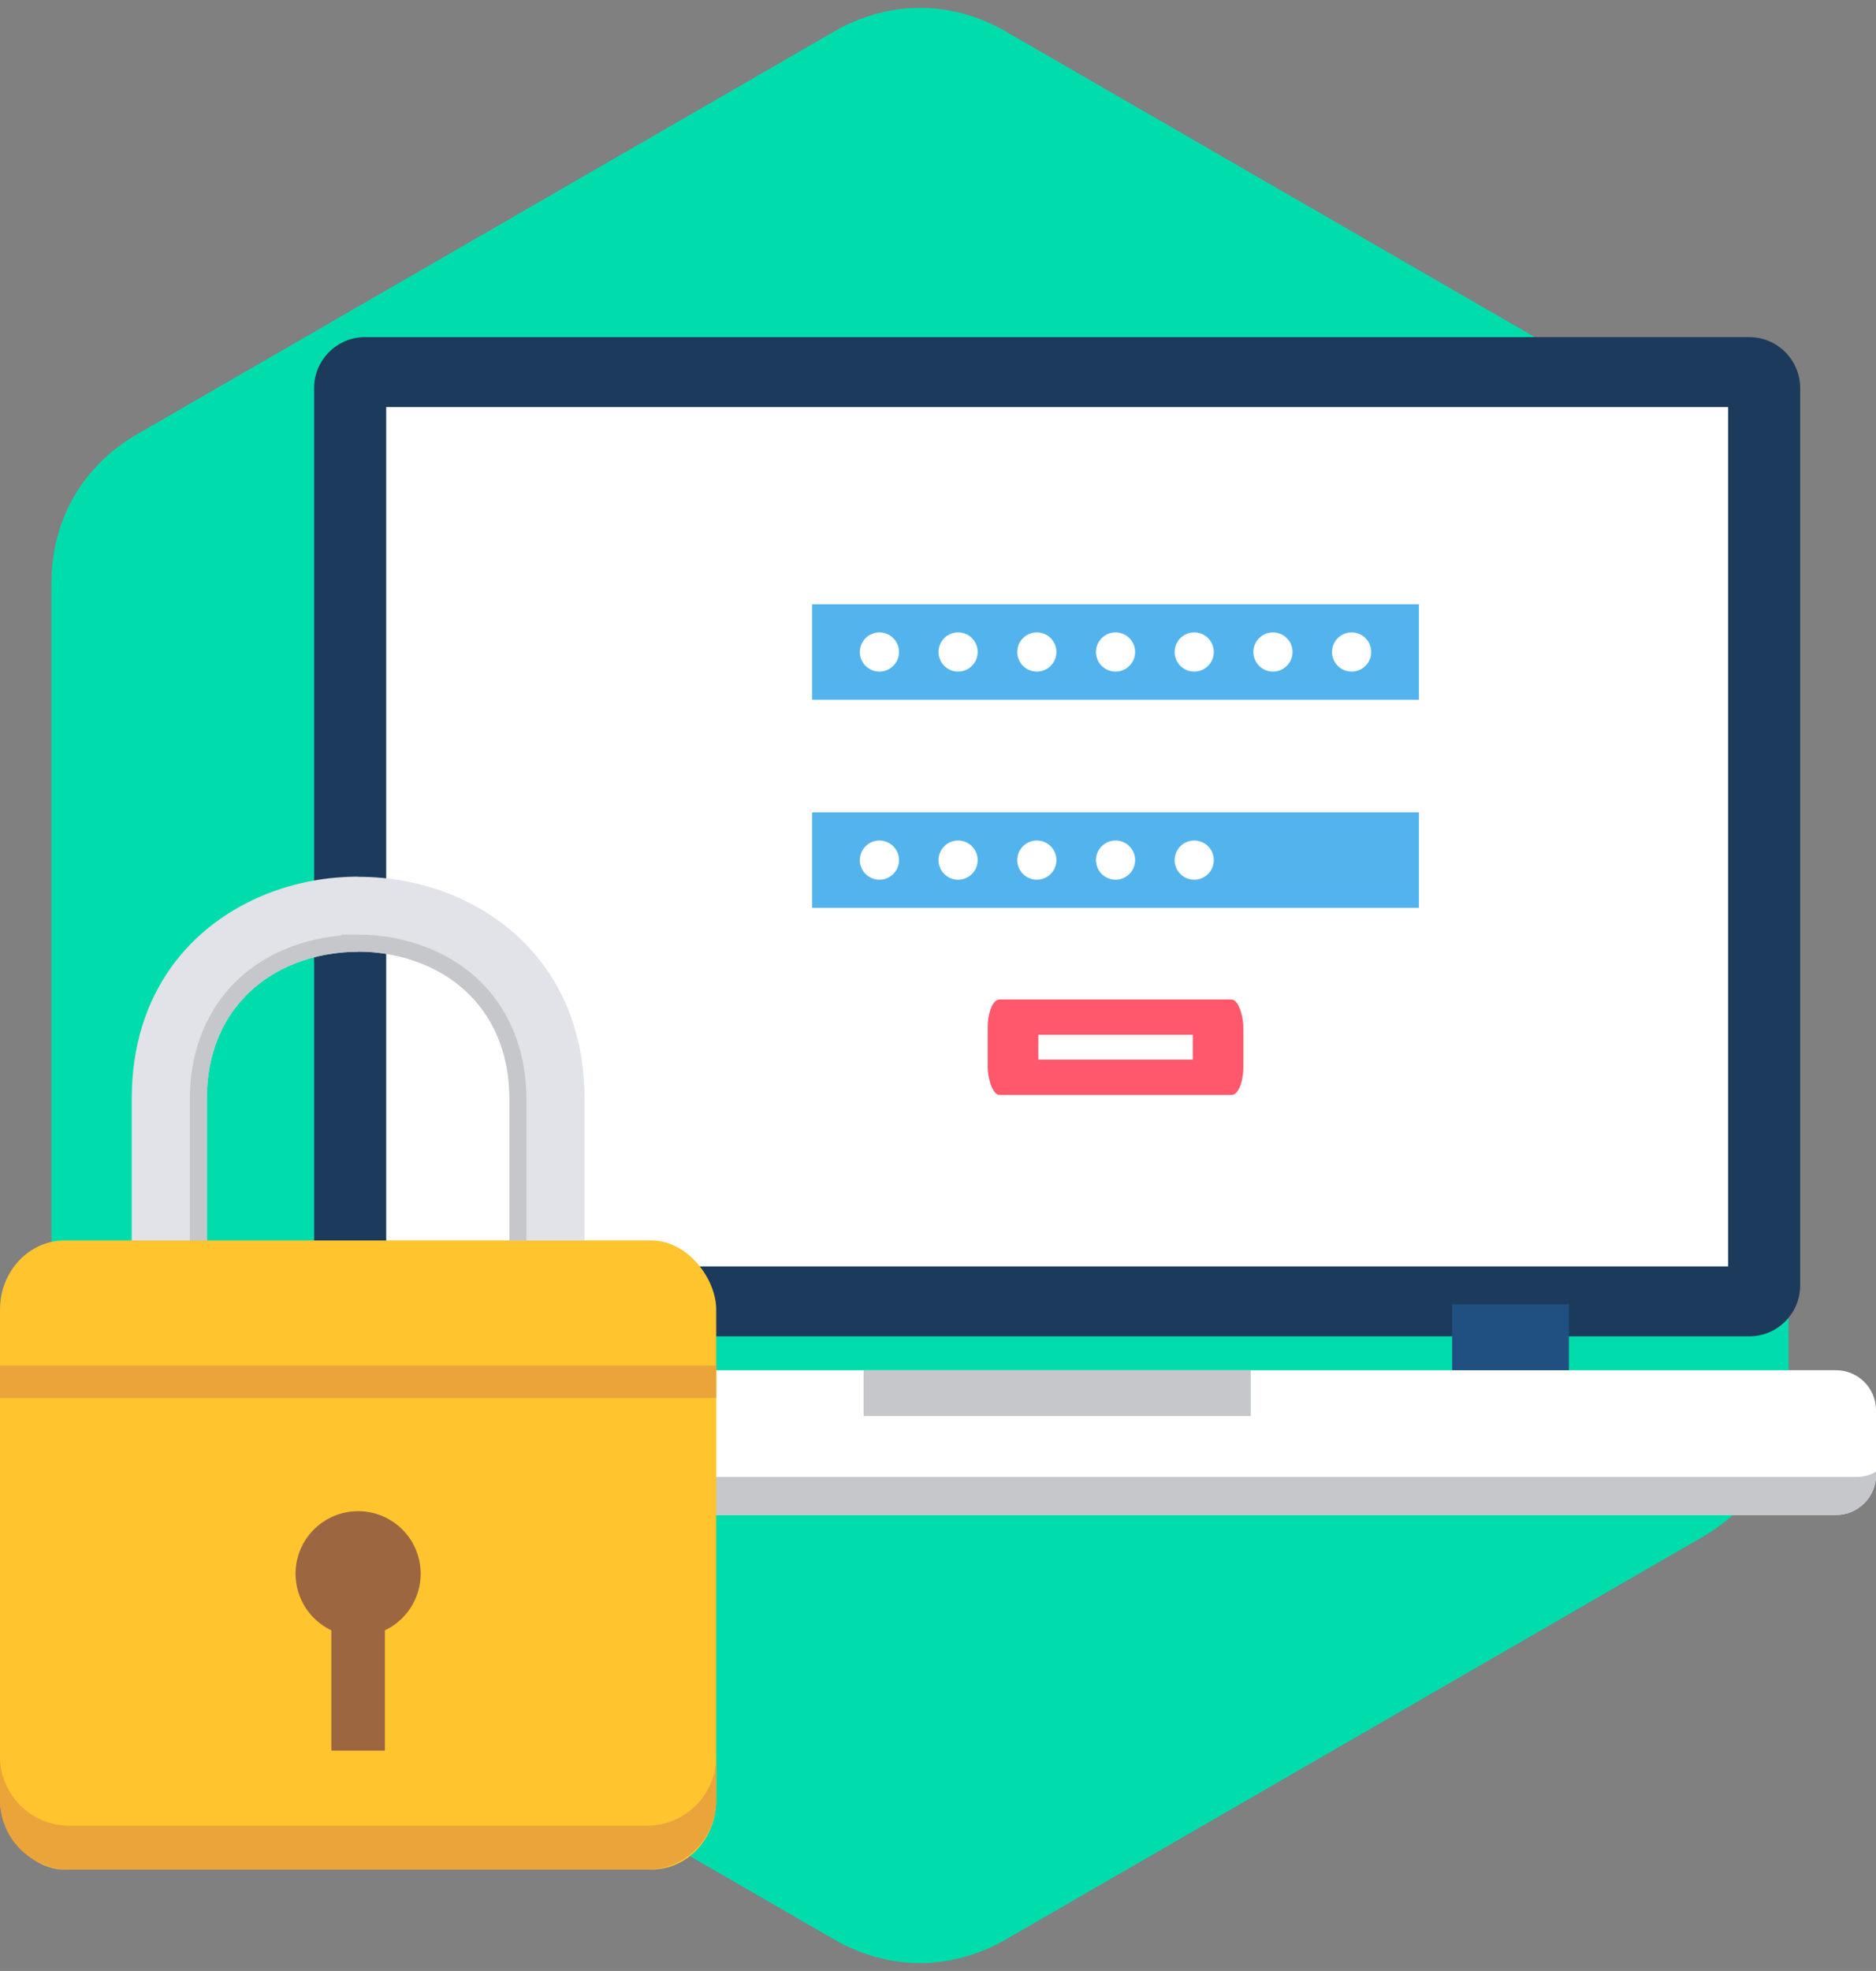 <?xml version="1.0" encoding="UTF-8"?>
<!DOCTYPE svg PUBLIC '-//W3C//DTD SVG 1.0//EN'
          'http://www.w3.org/TR/2001/REC-SVG-20010904/DTD/svg10.dtd'>
<svg clip-rule="evenodd" fill-rule="evenodd" height="40133.0" image-rendering="optimizeQuality" preserveAspectRatio="xMidYMid meet" shape-rendering="geometricPrecision" text-rendering="geometricPrecision" version="1.0" viewBox="0.0 -161.0 38223.0 40133.0" width="38223.0" xmlns="http://www.w3.org/2000/svg" xmlns:xlink="http://www.w3.org/1999/xlink" zoomAndPan="magnify"
><rect x="0.0" y="-161.0" width="38223.0" height="40133.0" fill="#808080" stroke="none"/><g
  ><g
    ><g
      ><path d="M20497 483l14192 8194c1115,643 1752,1748 1752,3035l0 16388c0,1286 -637,2391 -1752,3034l-14192 8195c-1115,643 -2390,643 -3505,0l-14192 -8195c-1114,-643 -1752,-1748 -1752,-3034l0 -16388c0,-1287 638,-2392 1752,-3035l14192 -8194c1115,-644 2390,-644 3505,0z" fill="#00dcab"
      /></g
      ><g
      ><g
        ><path d="M7435 6704l28209 0c569,0 1034,466 1034,1035l0 18276c0,569 -465,1035 -1034,1035l-28209 0c-569,0 -1035,-466 -1035,-1035l0 -18276c0,-569 466,-1035 1035,-1035z" fill="#1c3b5c"
        /></g
        ><g
        ><path d="M5669 30687l31741 0c447,0 813,-366 813,-813l0 -1321c0,-448 -366,-813 -813,-813l-31741 0c-447,0 -813,365 -813,813l0 1321c0,447 366,813 813,813z" fill="#fff"
        /></g
        ><g
        ><path d="M7869 8128L35210 8128 35210 25626 7869 25626z" fill="#fff"
        /></g
        ><g fill="#205081"
        ><path d="M11113 26397L13491 26397 13491 27740 11113 27740z"
          /><path d="M29588 26397L31966 26397 31966 27740 29588 27740z"
        /></g
        ><g
        ><path d="M17596 27740L25483 27740 25483 28673 17596 28673z" fill="#c5c7cb"
        /></g
        ><g
        ><path d="M37820 29914l-32561 0c-146,0 -284,-39 -403,-107l0 67c0,447 366,813 813,813l31741 0c447,0 813,-366 813,-813l0 -67c-119,68 -257,107 -403,107z" fill="#c5c7cb"
        /></g
      ></g
      ><g
      ><g
        ><rect fill="#ffc42e" height="12809" rx="1316" ry="1407" width="14593" y="25098"
        /></g
        ><g
        ><path d="M10379 25098l0 -2884c0,-1439 -785,-2356 -1790,-2754 -410,-163 -853,-244 -1292,-244l0 3c-445,0 -888,80 -1293,241 -1005,398 -1790,1315 -1790,2754l0 2884 -1530 0 0 -2884c0,-2170 1210,-3563 2758,-4176 587,-232 1222,-348 1855,-348l0 3c637,-1 1272,115 1854,345 1548,613 2758,2006 2758,4176l0 2884 -1530 0z" fill="#e1e3e8" fill-rule="nonzero"
        /></g
        ><g
        ><path d="M7297 30610c703,0 1274,570 1274,1274 0,509 -298,948 -729,1152l0 2449 -1091 0 0 -2449c-431,-204 -729,-643 -729,-1152 0,-704 571,-1274 1275,-1274z" fill="#9c6640"
        /></g
        ><g
        ><path d="M13186 37014l-11779 0c-774,0 -1407,-633 -1407,-1407l0 892c0,774 633,1407 1407,1407l11779 0c774,0 1407,-633 1407,-1407l0 -892c0,774 -633,1407 -1407,1407z" fill="#eaa43a"
        /></g
        ><g
        ><path d="M4214 25098l0 -2884c0,-1439 785,-2356 1790,-2754 405,-161 848,-241 1293,-241l0 -3c439,0 882,81 1292,244 1005,398 1790,1315 1790,2754l0 2884 346 0 0 -2884c0,-1393 -701,-2558 -2008,-3075 -451,-179 -936,-269 -1420,-269l-346 0 0 18c-368,32 -732,115 -1075,251 -1307,517 -2008,1682 -2008,3075l0 2884 346 0z" fill="#c5c7cb"
        /></g
        ><g
        ><path d="M0 27644H14593V28305H0z" fill="#eaa43a"
        /></g
      ></g
      ><g
      ><g
        ><path d="M16547 12143H28910V14087H16547z" fill="#53b4ed"
        /></g
        ><g
        ><path d="M16547 16381H28910V18325H16547z" fill="#53b4ed"
        /></g
        ><g
        ><rect fill="#ff576b" height="1944" rx="241" ry="573" width="5209" x="20124" y="20191"
        /></g
        ><g
        ><path d="M21155 20910H24303V21415H21155z" fill="#fff"
        /></g
        ><g fill="#fff"
        ><circle cx="17918" cy="13115" r="399"
          /><circle cx="19521" cy="13115" r="399"
          /><circle cx="21125" cy="13115" r="399"
          /><circle cx="22729" cy="13115" r="399"
          /><circle cx="24332" cy="13115" r="399"
          /><circle cx="25936" cy="13115" r="399"
          /><circle cx="27539" cy="13115" r="399"
        /></g
        ><g fill="#fff"
        ><circle cx="17918" cy="17353" r="399"
          /><circle cx="19521" cy="17353" r="399"
          /><circle cx="21125" cy="17353" r="399"
          /><circle cx="22729" cy="17353" r="399"
          /><circle cx="24332" cy="17353" r="399"
        /></g
      ></g
    ></g
  ></g
></svg
>
